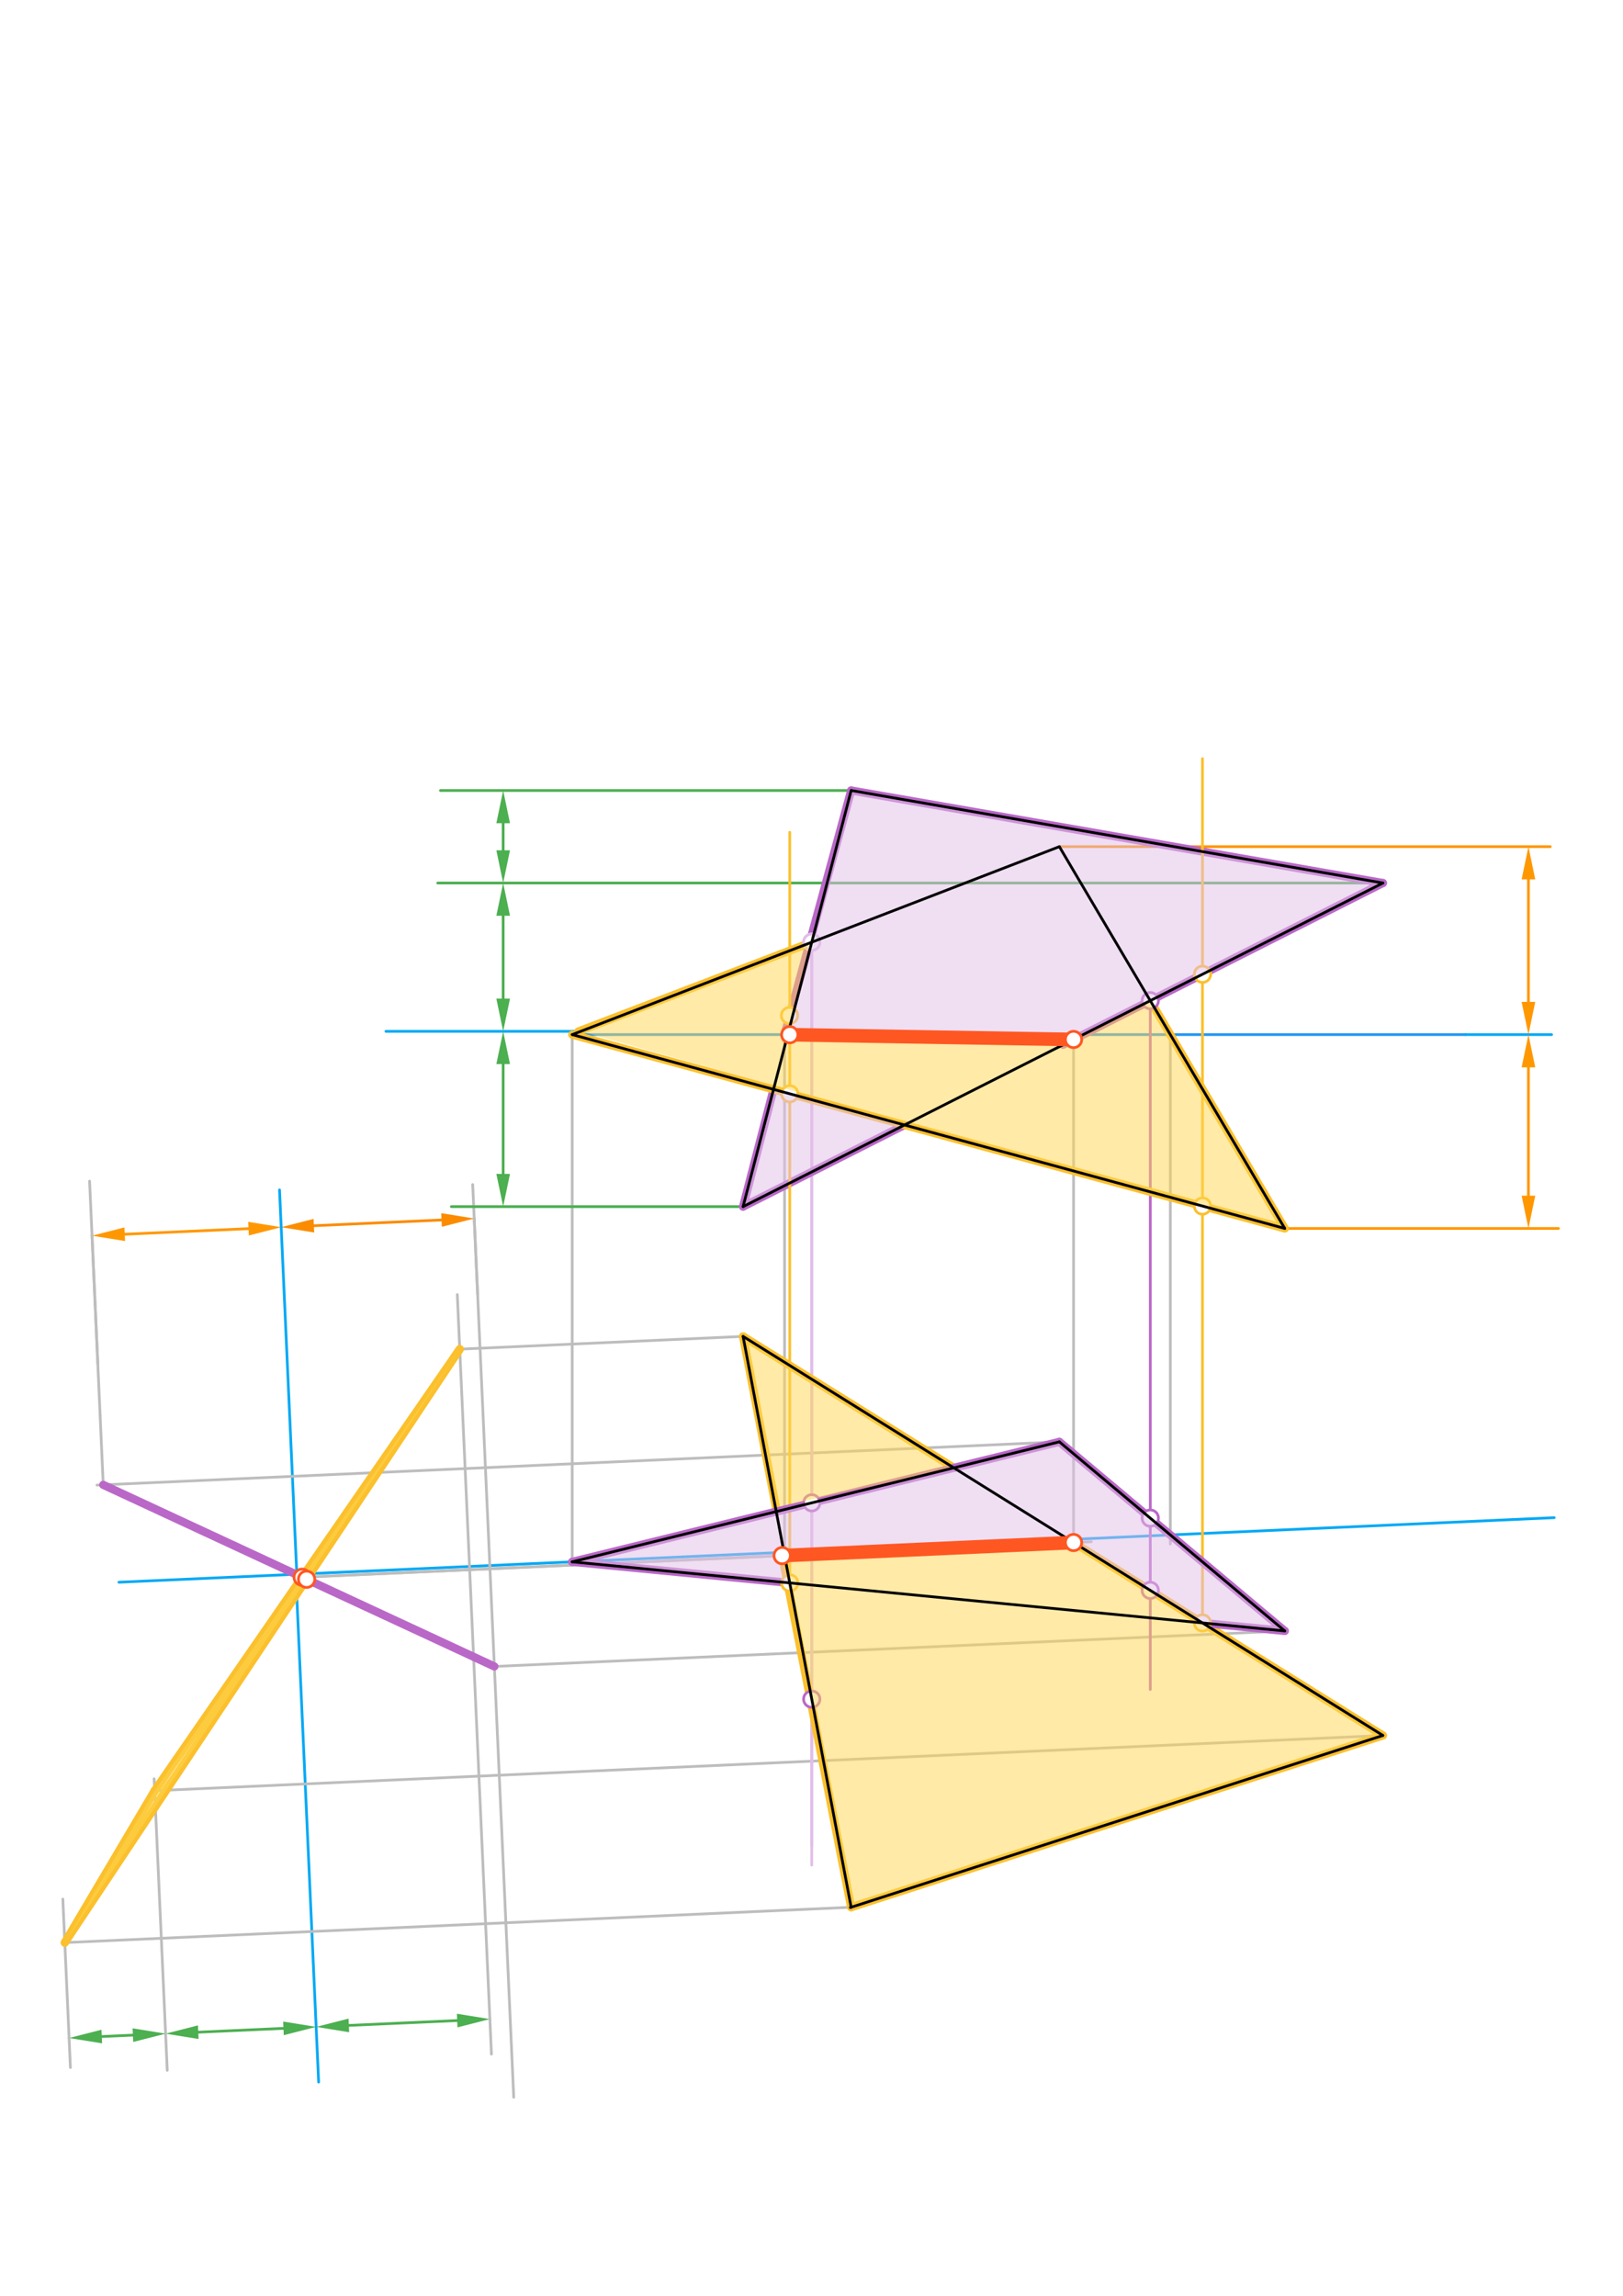 <svg xmlns="http://www.w3.org/2000/svg" class="svg--1it" height="100%" preserveAspectRatio="xMidYMid meet" viewBox="0 0 595.276 841.89" width="100%"><defs><marker id="marker-arrow" markerHeight="16" markerUnits="userSpaceOnUse" markerWidth="24" orient="auto-start-reverse" refX="24" refY="4" viewBox="0 0 24 8"><path d="M 0 0 L 24 4 L 0 8 z" stroke="inherit"></path></marker></defs><g class="aux-layer--1FB"><g class="element--2qn"><defs><pattern height="5" id="fill_259_686td4__pattern-stripes" patternTransform="rotate(-45)" patternUnits="userSpaceOnUse" width="5"><rect fill="#FFD54F" height="1" transform="translate(0,0)" width="5"></rect></pattern></defs><g fill="url(#fill_259_686td4__pattern-stripes)"><path d="M 23.767 712.372 L 56.731 656.663 L 168.625 494.742 L 23.767 712.372 Z" stroke="none"></path></g></g><g class="element--2qn"><line stroke="#BDBDBD" stroke-dasharray="none" stroke-linecap="round" stroke-width="1" x1="209.877" x2="209.877" y1="379.402" y2="572.736"></line></g><g class="element--2qn"><line stroke="#2196F3" stroke-dasharray="none" stroke-linecap="round" stroke-width="1" x1="209.877" x2="537.529" y1="379.402" y2="379.402"></line></g><g class="element--2qn"><line stroke="#BDBDBD" stroke-dasharray="none" stroke-linecap="round" stroke-width="1" x1="429.244" x2="429.244" y1="379.402" y2="566.207"></line></g><g class="element--2qn"><line stroke="#03A9F4" stroke-dasharray="none" stroke-linecap="round" stroke-width="1" x1="429.244" x2="209.877" y1="562.871" y2="572.736"></line></g><g class="element--2qn"><line stroke="#03A9F4" stroke-dasharray="none" stroke-linecap="round" stroke-width="1" x1="429.244" x2="570.05" y1="562.871" y2="556.539"></line></g><g class="element--2qn"><line stroke="#03A9F4" stroke-dasharray="none" stroke-linecap="round" stroke-width="1" x1="209.877" x2="43.62" y1="572.736" y2="580.212"></line></g><g class="element--2qn"><line stroke="#03A9F4" stroke-dasharray="none" stroke-linecap="round" stroke-width="1" x1="537.529" x2="569.092" y1="379.402" y2="379.402"></line></g><g class="element--2qn"><line stroke="#FF9800" stroke-dasharray="none" stroke-linecap="round" stroke-width="1" x1="471.21" x2="571.592" y1="450.475" y2="450.475"></line></g><g class="element--2qn"><line stroke="#FF9800" stroke-dasharray="none" stroke-linecap="round" stroke-width="1" x1="388.543" x2="568.592" y1="310.475" y2="310.475"></line></g><g class="element--2qn"><line stroke="#FF9800" stroke-dasharray="none" stroke-linecap="round" stroke-width="1" x1="560.592" x2="560.592" y1="438.475" y2="391.402"></line><path d="M560.592,450.475 l12,2.5 l0,-5 z" fill="#FF9800" stroke="#FF9800" stroke-width="0" transform="rotate(270, 560.592, 450.475)"></path><path d="M560.592,379.402 l12,2.5 l0,-5 z" fill="#FF9800" stroke="#FF9800" stroke-width="0" transform="rotate(90, 560.592, 379.402)"></path></g><g class="element--2qn"><line stroke="#FF9800" stroke-dasharray="none" stroke-linecap="round" stroke-width="1" x1="560.592" x2="560.592" y1="367.402" y2="322.475"></line><path d="M560.592,379.402 l12,2.5 l0,-5 z" fill="#FF9800" stroke="#FF9800" stroke-width="0" transform="rotate(270, 560.592, 379.402)"></path><path d="M560.592,310.475 l12,2.5 l0,-5 z" fill="#FF9800" stroke="#FF9800" stroke-width="0" transform="rotate(90, 560.592, 310.475)"></path></g><g class="element--2qn"><line stroke="#BDBDBD" stroke-dasharray="none" stroke-linecap="round" stroke-width="1" x1="179.654" x2="173.931" y1="574.095" y2="446.835"></line></g><g class="element--2qn"><line stroke="#BDBDBD" stroke-dasharray="none" stroke-linecap="round" stroke-width="1" x1="179.654" x2="188.422" y1="574.095" y2="769.083"></line></g><g class="element--2qn"><line stroke="#BDBDBD" stroke-dasharray="none" stroke-linecap="round" stroke-width="1" x1="471.21" x2="181.318" y1="598.069" y2="611.105"></line></g><g class="element--2qn"><line stroke="#BDBDBD" stroke-dasharray="none" stroke-linecap="round" stroke-width="1" x1="175.179" x2="173.931" y1="474.597" y2="446.835"></line></g><g class="element--2qn"><line stroke="#FB8C00" stroke-dasharray="none" stroke-linecap="round" stroke-width="1" x1="161.943" x2="115.124" y1="447.374" y2="449.48"></line><path d="M173.931,446.835 l12,2.5 l0,-5 z" fill="#FB8C00" stroke="#FB8C00" stroke-width="0" transform="rotate(177.425, 173.931, 446.835)"></path><path d="M103.136,450.019 l12,2.5 l0,-5 z" fill="#FB8C00" stroke="#FB8C00" stroke-width="0" transform="rotate(357.425, 103.136, 450.019)"></path></g><g class="element--2qn"><line stroke="#03A9F4" stroke-dasharray="none" stroke-linecap="round" stroke-width="1" x1="103.136" x2="108.859" y1="450.019" y2="577.278"></line></g><g class="element--2qn"><line stroke="#FF9800" stroke-dasharray="none" stroke-linecap="round" stroke-width="1" x1="91.149" x2="45.746" y1="450.558" y2="452.6"></line><path d="M103.136,450.019 l12,2.5 l0,-5 z" fill="#FF9800" stroke="#FF9800" stroke-width="0" transform="rotate(177.425, 103.136, 450.019)"></path><path d="M33.758,453.139 l12,2.5 l0,-5 z" fill="#FF9800" stroke="#FF9800" stroke-width="0" transform="rotate(357.425, 33.758, 453.139)"></path></g><g class="element--2qn"><line stroke="#BDBDBD" stroke-dasharray="none" stroke-linecap="round" stroke-width="1" x1="33.758" x2="36.728" y1="453.139" y2="519.185"></line></g><g class="element--2qn"><line stroke="#BDBDBD" stroke-dasharray="none" stroke-linecap="round" stroke-width="1" x1="173.931" x2="173.372" y1="446.835" y2="434.392"></line></g><g class="element--2qn"><line stroke="#03A9F4" stroke-dasharray="none" stroke-linecap="round" stroke-width="1" x1="103.136" x2="102.521" y1="450.019" y2="436.34"></line></g><g class="element--2qn"><line stroke="#BDBDBD" stroke-dasharray="none" stroke-linecap="round" stroke-width="1" x1="35.872" x2="33.758" y1="500.144" y2="453.139"></line></g><g class="element--2qn"><line stroke="#BDBDBD" stroke-dasharray="none" stroke-linecap="round" stroke-width="1" x1="33.758" x2="32.859" y1="453.139" y2="433.145"></line></g><g class="element--2qn"><line stroke="#BDBDBD" stroke-dasharray="none" stroke-linecap="round" stroke-width="1" x1="388.543" x2="35.567" y1="528.736" y2="544.608"></line></g><g class="element--2qn"><line stroke="#BDBDBD" stroke-dasharray="none" stroke-linecap="round" stroke-width="1" x1="36.728" x2="37.866" y1="519.185" y2="544.505"></line></g><g class="element--2qn"><line stroke="#000000" stroke-dasharray="none" stroke-linecap="round" stroke-width="1" x1="37.866" x2="181.318" y1="544.505" y2="611.105"></line></g><g class="element--2qn"><line stroke="#4CAF50" stroke-dasharray="none" stroke-linecap="round" stroke-width="1" x1="272.543" x2="165.549" y1="442.475" y2="442.475"></line></g><g class="element--2qn"><line stroke="#03A9F4" stroke-dasharray="none" stroke-linecap="round" stroke-width="1" x1="211.549" x2="141.549" y1="378.204" y2="378.204"></line></g><g class="element--2qn"><line stroke="#4CAF50" stroke-dasharray="none" stroke-linecap="round" stroke-width="1" x1="312.185" x2="161.549" y1="289.876" y2="289.876"></line></g><g class="element--2qn"><line stroke="#4CAF50" stroke-dasharray="none" stroke-linecap="round" stroke-width="1" x1="507.21" x2="160.549" y1="323.808" y2="323.808"></line></g><g class="element--2qn"><line stroke="#4CAF50" stroke-dasharray="none" stroke-linecap="round" stroke-width="1" x1="184.549" x2="184.549" y1="430.475" y2="390.204"></line><path d="M184.549,442.475 l12,2.5 l0,-5 z" fill="#4CAF50" stroke="#4CAF50" stroke-width="0" transform="rotate(270, 184.549, 442.475)"></path><path d="M184.549,378.204 l12,2.5 l0,-5 z" fill="#4CAF50" stroke="#4CAF50" stroke-width="0" transform="rotate(90, 184.549, 378.204)"></path></g><g class="element--2qn"><line stroke="#4CAF50" stroke-dasharray="none" stroke-linecap="round" stroke-width="1" x1="184.549" x2="184.549" y1="366.204" y2="335.808"></line><path d="M184.549,378.204 l12,2.5 l0,-5 z" fill="#4CAF50" stroke="#4CAF50" stroke-width="0" transform="rotate(270, 184.549, 378.204)"></path><path d="M184.549,323.808 l12,2.5 l0,-5 z" fill="#4CAF50" stroke="#4CAF50" stroke-width="0" transform="rotate(90, 184.549, 323.808)"></path></g><g class="element--2qn"><line stroke="#4CAF50" stroke-dasharray="none" stroke-linecap="round" stroke-width="1" x1="184.549" x2="184.549" y1="311.808" y2="301.876"></line><path d="M184.549,323.808 l12,2.5 l0,-5 z" fill="#4CAF50" stroke="#4CAF50" stroke-width="0" transform="rotate(270, 184.549, 323.808)"></path><path d="M184.549,289.876 l12,2.5 l0,-5 z" fill="#4CAF50" stroke="#4CAF50" stroke-width="0" transform="rotate(90, 184.549, 289.876)"></path></g><g class="element--2qn"><line stroke="#03A9F4" stroke-dasharray="none" stroke-linecap="round" stroke-width="1" x1="108.493" x2="116.867" y1="577.295" y2="763.504"></line></g><g class="element--2qn"><line stroke="#4CAF50" stroke-dasharray="none" stroke-linecap="round" stroke-width="1" x1="127.945" x2="167.684" y1="742.736" y2="740.949"></line><path d="M115.957,743.275 l12,2.5 l0,-5 z" fill="#4CAF50" stroke="#4CAF50" stroke-width="0" transform="rotate(357.425, 115.957, 743.275)"></path><path d="M179.672,740.41 l12,2.5 l0,-5 z" fill="#4CAF50" stroke="#4CAF50" stroke-width="0" transform="rotate(177.425, 179.672, 740.41)"></path></g><g class="element--2qn"><line stroke="#BDBDBD" stroke-dasharray="none" stroke-linecap="round" stroke-width="1" x1="179.672" x2="167.725" y1="740.41" y2="474.73"></line></g><g class="element--2qn"><line stroke="#BDBDBD" stroke-dasharray="none" stroke-linecap="round" stroke-width="1" x1="272.543" x2="168.625" y1="490.069" y2="494.742"></line></g><g class="element--2qn"><line stroke="#4CAF50" stroke-dasharray="none" stroke-linecap="round" stroke-width="1" x1="103.969" x2="72.725" y1="743.814" y2="745.219"></line><path d="M115.957,743.275 l12,2.5 l0,-5 z" fill="#4CAF50" stroke="#4CAF50" stroke-width="0" transform="rotate(177.425, 115.957, 743.275)"></path><path d="M60.737,745.759 l12,2.5 l0,-5 z" fill="#4CAF50" stroke="#4CAF50" stroke-width="0" transform="rotate(357.425, 60.737, 745.759)"></path></g><g class="element--2qn"><line stroke="#BDBDBD" stroke-dasharray="none" stroke-linecap="round" stroke-width="1" x1="60.737" x2="56.534" y1="745.759" y2="652.294"></line></g><g class="element--2qn"><line stroke="#BDBDBD" stroke-dasharray="none" stroke-linecap="round" stroke-width="1" x1="507.21" x2="56.731" y1="636.406" y2="656.663"></line></g><g class="element--2qn"><line stroke="#BDBDBD" stroke-dasharray="none" stroke-linecap="round" stroke-width="1" x1="60.737" x2="61.342" y1="745.759" y2="759.213"></line></g><g class="element--2qn"><line stroke="#BDBDBD" stroke-dasharray="none" stroke-linecap="round" stroke-width="1" x1="179.672" x2="180.25" y1="740.41" y2="753.262"></line></g><g class="element--2qn"><line stroke="#4CAF50" stroke-dasharray="none" stroke-linecap="round" stroke-width="1" x1="48.749" x2="37.328" y1="746.298" y2="746.811"></line><path d="M60.737,745.759 l12,2.5 l0,-5 z" fill="#4CAF50" stroke="#4CAF50" stroke-width="0" transform="rotate(177.425, 60.737, 745.759)"></path><path d="M25.34,747.35 l12,2.5 l0,-5 z" fill="#4CAF50" stroke="#4CAF50" stroke-width="0" transform="rotate(357.425, 25.34, 747.35)"></path></g><g class="element--2qn"><line stroke="#BDBDBD" stroke-dasharray="none" stroke-linecap="round" stroke-width="1" x1="25.34" x2="23.049" y1="747.35" y2="696.406"></line></g><g class="element--2qn"><line stroke="#BDBDBD" stroke-dasharray="none" stroke-linecap="round" stroke-width="1" x1="312.185" x2="23.767" y1="699.402" y2="712.372"></line></g><g class="element--2qn"><line stroke="#BDBDBD" stroke-dasharray="none" stroke-linecap="round" stroke-width="1" x1="25.34" x2="25.827" y1="747.35" y2="758.191"></line></g><g class="element--2qn"><line stroke="#000000" stroke-dasharray="none" stroke-linecap="round" stroke-width="1" x1="23.767" x2="168.625" y1="712.372" y2="494.742"></line></g><g class="element--2qn"><line stroke="#000000" stroke-dasharray="none" stroke-linecap="round" stroke-width="1" x1="168.625" x2="56.731" y1="494.742" y2="656.663"></line></g><g class="element--2qn"><line stroke="#000000" stroke-dasharray="none" stroke-linecap="round" stroke-width="1" x1="56.731" x2="23.767" y1="656.663" y2="712.372"></line></g><g class="element--2qn"><line stroke="#BDBDBD" stroke-dasharray="none" stroke-linecap="round" stroke-width="1" x1="110.828" x2="400.287" y1="578.379" y2="565.362"></line></g><g class="element--2qn"><line stroke="#BDBDBD" stroke-dasharray="none" stroke-linecap="round" stroke-width="1" x1="113.021" x2="289.208" y1="578.28" y2="570.357"></line></g><g class="element--2qn"><line stroke="#F44336" stroke-dasharray="none" stroke-linecap="round" stroke-width="1" x1="287.76" x2="393.755" y1="570.422" y2="565.656"></line></g><g class="element--2qn"><line stroke="#BDBDBD" stroke-dasharray="none" stroke-linecap="round" stroke-width="1" x1="393.755" x2="393.755" y1="565.656" y2="382.067"></line></g><g class="element--2qn"><line stroke="#BDBDBD" stroke-dasharray="none" stroke-linecap="round" stroke-width="1" x1="287.76" x2="287.76" y1="570.422" y2="379.402"></line></g><g class="element--2qn"><line stroke="#F44336" stroke-dasharray="none" stroke-linecap="round" stroke-width="1" x1="287.76" x2="393.755" y1="379.402" y2="381.18"></line></g><g class="element--2qn"><line stroke="#E1BEE7" stroke-dasharray="none" stroke-linecap="round" stroke-width="1" x1="297.733" x2="297.733" y1="345.508" y2="683.943"></line></g><g class="element--2qn"><line stroke="#E1BEE7" stroke-dasharray="none" stroke-linecap="round" stroke-width="1" x1="297.733" x2="297.733" y1="345.508" y2="676.943"></line></g><g class="element--2qn"><line stroke="#BA68C8" stroke-dasharray="none" stroke-linecap="round" stroke-width="3" x1="287.76" x2="312.185" y1="379.402" y2="289.876"></line></g><g class="element--2qn"><line stroke="#BA68C8" stroke-dasharray="none" stroke-linecap="round" stroke-width="1" x1="421.892" x2="421.892" y1="366.952" y2="619.537"></line></g><g class="element--2qn"><line stroke="#BA68C8" stroke-dasharray="none" stroke-linecap="round" stroke-width="3" x1="389.877" x2="507.21" y1="383.141" y2="323.808"></line></g><g class="element--2qn"><line stroke="#BA68C8" stroke-dasharray="none" stroke-linecap="round" stroke-width="3" x1="507.21" x2="312.185" y1="323.808" y2="289.876"></line></g><g class="element--2qn"><line stroke="#BA68C8" stroke-dasharray="none" stroke-linecap="round" stroke-width="3" x1="283.712" x2="272.543" y1="399.482" y2="442.475"></line></g><g class="element--2qn"><line stroke="#BA68C8" stroke-dasharray="none" stroke-linecap="round" stroke-width="3" x1="272.543" x2="331.735" y1="442.475" y2="412.543"></line></g><g class="element--2qn"><line stroke="#FBC02D" stroke-dasharray="none" stroke-linecap="round" stroke-width="1" x1="441.043" x2="441.043" y1="595.144" y2="278.204"></line></g><g class="element--2qn"><line stroke="#FBC02D" stroke-dasharray="none" stroke-linecap="round" stroke-width="3" x1="393.755" x2="507.21" y1="565.656" y2="636.406"></line></g><g class="element--2qn"><line stroke="#FBC02D" stroke-dasharray="none" stroke-linecap="round" stroke-width="1" x1="289.663" x2="289.663" y1="580.47" y2="305.204"></line></g><g class="element--2qn"><line stroke="#FBC02D" stroke-dasharray="none" stroke-linecap="round" stroke-width="3" x1="507.21" x2="312.185" y1="636.406" y2="699.402"></line></g><g class="element--2qn"><line stroke="#FBC02D" stroke-dasharray="none" stroke-linecap="round" stroke-width="3" x1="312.185" x2="286.58" y1="699.402" y2="568.927"></line></g><g class="element--2qn"><line stroke="#FBC02D" stroke-dasharray="none" stroke-linecap="round" stroke-width="3" x1="272.543" x2="284.592" y1="490.069" y2="552.732"></line></g><g class="element--2qn"><line stroke="#FBC02D" stroke-dasharray="none" stroke-linecap="round" stroke-width="3" x1="272.543" x2="349.836" y1="490.069" y2="538.268"></line></g><g class="element--2qn"><line stroke="#BA68C8" stroke-dasharray="none" stroke-linecap="round" stroke-width="3" x1="388.543" x2="209.877" y1="528.736" y2="572.736"></line></g><g class="element--2qn"><line stroke="#BA68C8" stroke-dasharray="none" stroke-linecap="round" stroke-width="3" x1="209.877" x2="288.83" y1="572.736" y2="580.389"></line></g><g class="element--2qn"><line stroke="#BA68C8" stroke-dasharray="none" stroke-linecap="round" stroke-width="3" x1="388.543" x2="471.21" y1="528.736" y2="598.069"></line></g><g class="element--2qn"><line stroke="#BA68C8" stroke-dasharray="none" stroke-linecap="round" stroke-width="3" x1="471.21" x2="441.043" y1="598.069" y2="595.144"></line></g><g class="element--2qn"><line stroke="#FBC02D" stroke-dasharray="none" stroke-linecap="round" stroke-width="3" x1="296.922" x2="212.092" y1="345.821" y2="378.254"></line></g><g class="element--2qn"><line stroke="#FBC02D" stroke-dasharray="none" stroke-linecap="round" stroke-width="3" x1="209.877" x2="471.21" y1="379.402" y2="450.475"></line></g><g class="element--2qn"><line stroke="#FBC02D" stroke-dasharray="none" stroke-linecap="round" stroke-width="3" x1="471.21" x2="421.892" y1="450.475" y2="366.952"></line></g><g class="element--2qn"><line stroke="#FBC02D" stroke-dasharray="none" stroke-linecap="round" stroke-width="3" x1="168.625" x2="56.731" y1="494.742" y2="656.663"></line></g><g class="element--2qn"><line stroke="#FBC02D" stroke-dasharray="none" stroke-linecap="round" stroke-width="3" x1="56.731" x2="23.767" y1="656.663" y2="712.372"></line></g><g class="element--2qn"><line stroke="#FBC02D" stroke-dasharray="none" stroke-linecap="round" stroke-width="3" x1="23.767" x2="168.625" y1="712.372" y2="494.742"></line></g><g class="element--2qn"><circle cx="297.733" cy="345.508" r="3" stroke="#E1BEE7" stroke-width="1" fill="#ffffff"></circle>}</g><g class="element--2qn"><circle cx="297.733" cy="345.508" r="3" stroke="#E1BEE7" stroke-width="1" fill="#ffffff"></circle>}</g><g class="element--2qn"><circle cx="297.733" cy="551.099" r="3" stroke="#BA68C8" stroke-width="1" fill="#ffffff"></circle>}</g><g class="element--2qn"><circle cx="297.733" cy="623.087" r="3" stroke="#BA68C8" stroke-width="1" fill="#ffffff"></circle>}</g><g class="element--2qn"><circle cx="421.892" cy="366.952" r="3" stroke="#BA68C8" stroke-width="1" fill="#ffffff"></circle>}</g><g class="element--2qn"><circle cx="421.892" cy="556.705" r="3" stroke="#BA68C8" stroke-width="1" fill="#ffffff"></circle>}</g><g class="element--2qn"><circle cx="421.892" cy="583.202" r="3" stroke="#BA68C8" stroke-width="1" fill="#ffffff"></circle>}</g><g class="element--2qn"><circle cx="441.043" cy="595.144" r="3" stroke="#FBC02D" stroke-width="1" fill="#ffffff"></circle>}</g><g class="element--2qn"><circle cx="441.043" cy="442.27" r="3" stroke="#FBC02D" stroke-width="1" fill="#ffffff"></circle>}</g><g class="element--2qn"><circle cx="441.043" cy="357.267" r="3" stroke="#FBC02D" stroke-width="1" fill="#ffffff"></circle>}</g><g class="element--2qn"><circle cx="289.663" cy="580.47" r="3" stroke="#FBC02D" stroke-width="1" fill="#ffffff"></circle>}</g><g class="element--2qn"><circle cx="289.663" cy="401.101" r="3" stroke="#FBC02D" stroke-width="1" fill="#ffffff"></circle>}</g><g class="element--2qn"><circle cx="289.578" cy="372.397" r="3" stroke="#FBC02D" stroke-width="1" fill="#ffffff"></circle>}</g></g><g class="main-layer--3Vd"><g class="element--2qn"><g fill="#E1BEE7" opacity="0.5"><path d="M 289.663 379.434 L 393.755 381.18 L 507.21 323.808 L 312.185 289.876 L 289.663 379.434 Z" stroke="none"></path></g></g><g class="element--2qn"><g fill="#E1BEE7" opacity="0.5"><path d="M 283.712 399.482 L 272.543 442.475 L 331.735 412.543 L 283.712 399.482 Z" stroke="none"></path></g></g><g class="element--2qn"><g fill="#E1BEE7" opacity="0.5"><path d="M 288.83 580.389 L 209.877 572.736 L 388.543 528.736 L 471.21 598.069 L 441.043 595.144 L 393.755 565.656 L 286.882 570.462 L 286.882 570.462 L 286.882 570.462 L 286.882 570.462 L 286.882 570.462 L 286.882 570.462 L 286.882 570.462 L 286.882 570.462 L 286.882 570.462 L 286.882 570.462 L 286.882 570.462 L 286.882 570.462 L 286.882 570.462 Z" stroke="none"></path></g></g><g class="element--2qn"><g fill="#FFD54F" opacity="0.5"><path d="M 286.882 570.462 L 312.185 699.402 L 507.21 636.406 L 393.755 565.656 L 286.882 570.462 Z" stroke="none"></path></g></g><g class="element--2qn"><g fill="#FFD54F" opacity="0.5"><path d="M 289.663 348.597 L 349.836 538.268 Z" stroke="none"></path></g></g><g class="element--2qn"><g fill="#FFD54F" opacity="0.5"><path d="M 272.543 490.069 L 349.836 538.268 L 284.592 552.754 L 284.592 552.754 L 272.543 490.069 Z" stroke="none"></path></g></g><g class="element--2qn"><g fill="#FFD54F" opacity="0.5"><path d="M 289.663 348.597 L 296.922 345.821 L 212.092 377.95 L 471.21 450.475 L 421.892 366.952 L 393.755 381.18 L 289.663 379.434 L 296.922 345.821 L 296.922 345.821 L 296.922 345.821 L 296.922 345.821 L 296.922 345.821 Z" stroke="none"></path></g></g><g class="element--2qn"><g fill="#FFD54F" opacity="0.5"><path d="M 23.767 712.372 L 168.625 494.742 L 56.731 656.663 L 23.767 712.372 Z" stroke="none"></path></g></g><g class="element--2qn"><line stroke="#000000" stroke-dasharray="none" stroke-linecap="round" stroke-width="1" x1="507.21" x2="272.543" y1="323.808" y2="442.475"></line></g><g class="element--2qn"><line stroke="#000000" stroke-dasharray="none" stroke-linecap="round" stroke-width="1" x1="272.543" x2="312.185" y1="442.475" y2="289.876"></line></g><g class="element--2qn"><line stroke="#000000" stroke-dasharray="none" stroke-linecap="round" stroke-width="1" x1="312.185" x2="507.21" y1="289.876" y2="323.808"></line></g><g class="element--2qn"><line stroke="#000000" stroke-dasharray="none" stroke-linecap="round" stroke-width="1" x1="471.21" x2="388.543" y1="450.475" y2="310.475"></line></g><g class="element--2qn"><line stroke="#000000" stroke-dasharray="none" stroke-linecap="round" stroke-width="1" x1="507.21" x2="311.873" y1="636.406" y2="699.503"></line></g><g class="element--2qn"><line stroke="#000000" stroke-dasharray="none" stroke-linecap="round" stroke-width="1" x1="312.185" x2="272.543" y1="699.402" y2="490.069"></line></g><g class="element--2qn"><line stroke="#000000" stroke-dasharray="none" stroke-linecap="round" stroke-width="1" x1="471.21" x2="388.543" y1="598.069" y2="528.736"></line></g><g class="element--2qn"><line stroke="#000000" stroke-dasharray="none" stroke-linecap="round" stroke-width="1" x1="471.21" x2="209.877" y1="450.475" y2="379.402"></line></g><g class="element--2qn"><line stroke="#000000" stroke-dasharray="none" stroke-linecap="round" stroke-width="1" x1="388.543" x2="209.877" y1="528.736" y2="572.736"></line></g><g class="element--2qn"><line stroke="#000000" stroke-dasharray="none" stroke-linecap="round" stroke-width="1" x1="209.877" x2="471.21" y1="572.736" y2="598.069"></line></g><g class="element--2qn"><line stroke="#000000" stroke-dasharray="none" stroke-linecap="round" stroke-width="1" x1="209.877" x2="388.543" y1="379.402" y2="310.475"></line></g><g class="element--2qn"><line stroke="#000000" stroke-dasharray="none" stroke-linecap="round" stroke-width="1" x1="272.543" x2="507.21" y1="490.069" y2="636.406"></line></g><g class="element--2qn"><line stroke="#BA68C8" stroke-dasharray="none" stroke-linecap="round" stroke-width="3" x1="181.318" x2="37.866" y1="611.105" y2="544.505"></line></g><g class="element--2qn"><line stroke="#FF5722" stroke-dasharray="none" stroke-linecap="round" stroke-width="5" x1="289.663" x2="393.755" y1="379.434" y2="381.18"></line></g><g class="element--2qn"><line stroke="#FF5722" stroke-dasharray="none" stroke-linecap="round" stroke-width="5" x1="286.882" x2="393.755" y1="570.462" y2="565.656"></line></g><g class="element--2qn"><circle cx="110.828" cy="578.379" r="3" stroke="#FF5722" stroke-width="1" fill="#ffffff"></circle>}</g><g class="element--2qn"><circle cx="112.453" cy="579.133" r="3" stroke="#FF5722" stroke-width="1" fill="#ffffff"></circle>}</g><g class="element--2qn"><circle cx="286.882" cy="570.462" r="3" stroke="#FF5722" stroke-width="1" fill="#ffffff"></circle>}</g><g class="element--2qn"><circle cx="393.755" cy="565.656" r="3" stroke="#FF5722" stroke-width="1" fill="#ffffff"></circle>}</g><g class="element--2qn"><circle cx="289.663" cy="379.434" r="3" stroke="#FF5722" stroke-width="1" fill="#ffffff"></circle>}</g><g class="element--2qn"><circle cx="393.755" cy="381.18" r="3" stroke="#FF5722" stroke-width="1" fill="#ffffff"></circle>}</g></g><g class="snaps-layer--2PT"></g><g class="temp-layer--rAP"></g></svg>